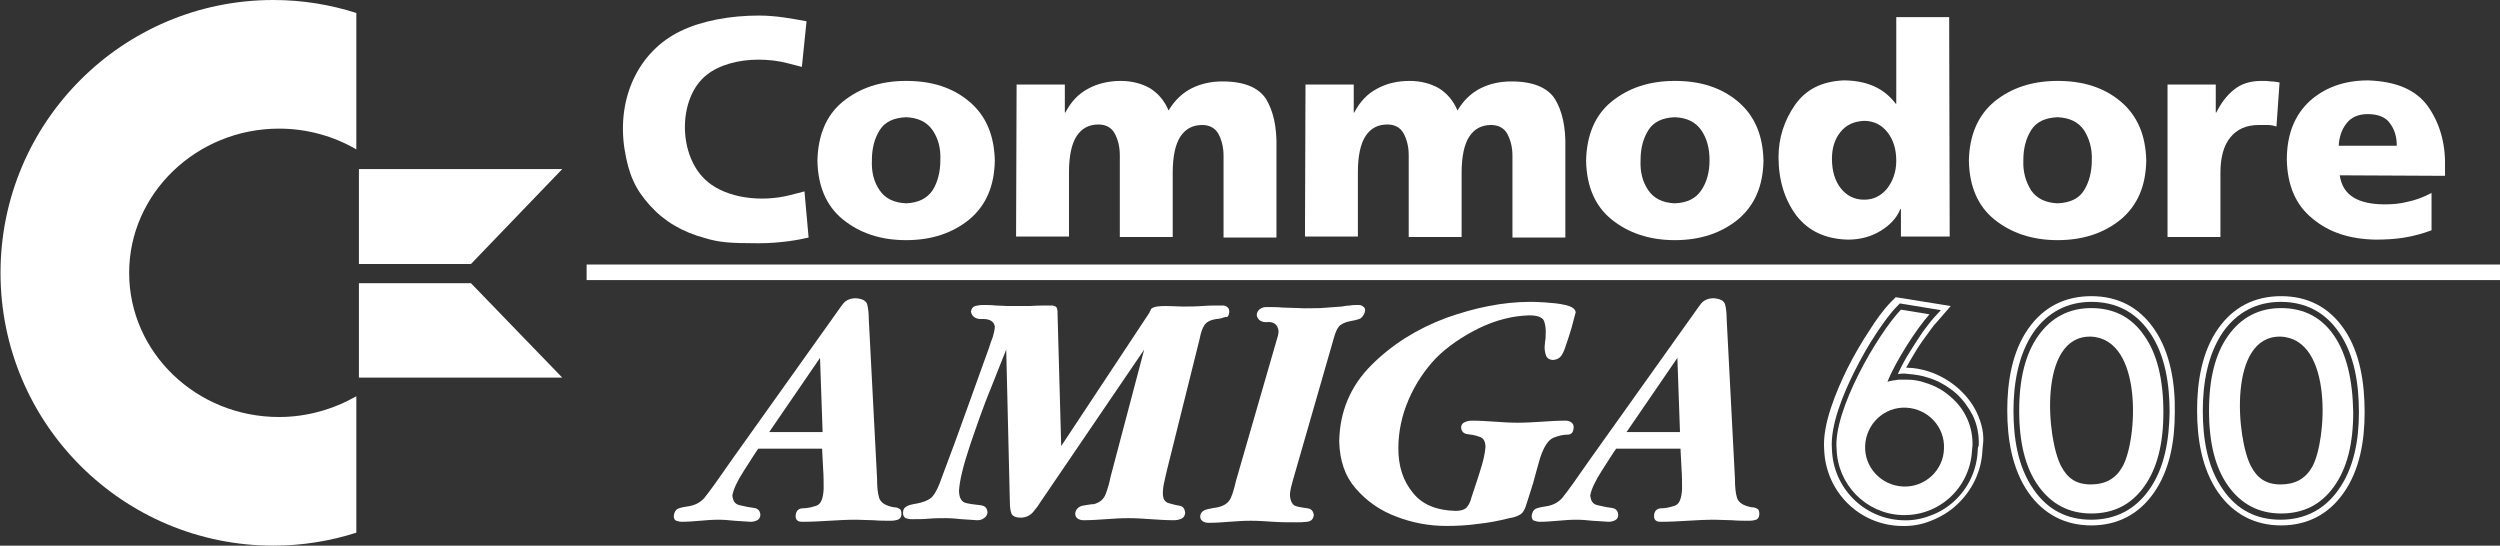 <?xml version="1.0" encoding="utf-8"?>
<svg version="1.1" baseProfile="tiny" id="svg7148" x="0px" y="0px" viewBox="-54.3 345.6 482 105.2" xmlns="http://www.w3.org/2000/svg">
  <rect x="-54.3" y="345.6" width="482" height="105.2" fill="#333333" stroke="none"/>
  <path id="path3002" d="M -1.6 345.6 C -30.7 345.6 -54.2 369.2 -54.2 398.2 C -54.2 427.3 -30.6 450.8 -1.6 450.8 C 4 450.8 9.4 449.9 14.4 448.3 L 14.4 422 C 10 424.5 4.9 426 -0.5 426 C -16.5 426 -29.4 413.5 -29.4 398.2 C -29.4 382.9 -16.4 370.4 -0.5 370.4 C 5 370.4 10.1 371.9 14.4 374.4 L 14.4 348.1 C 9.4 346.5 4 345.6 -1.6 345.6 Z" style="fill: rgb(255, 255, 255);"/>
  <polygon id="polygon9367" points="14.9 378.2 14.9 378.2 54.1 378.2 36.5 396.5 14.9 396.5" style="fill: rgb(255, 255, 255);"/>
  <polygon id="polygon9369" points="14.9 418.4 14.9 418.4 54.1 418.4 36.5 400.2 14.9 400.2" style="fill: rgb(255, 255, 255);"/>
  <path id="path3067" d="M 120.4 391.9 C 125.4 391.9 129.4 390.5 132.6 387.9 C 135.8 385.2 137.4 381.5 137.5 376.6 C 137.4 371.7 135.8 367.9 132.6 365.2 C 129.4 362.5 125.4 361.2 120.4 361.2 C 115.4 361.2 111.4 362.6 108.2 365.2 C 105 367.8 103.4 371.7 103.3 376.6 C 103.4 381.5 105 385.3 108.2 387.9 C 111.4 390.5 115.4 391.9 120.4 391.9 Z M 120.4 384.8 C 118.1 384.7 116.4 383.9 115.3 382.3 C 114.2 380.7 113.7 378.8 113.8 376.5 C 113.8 374.2 114.3 372.3 115.3 370.7 C 116.3 369.1 118 368.3 120.4 368.2 C 122.7 368.3 124.4 369.1 125.5 370.7 C 126.6 372.3 127.1 374.2 127 376.5 C 127 378.7 126.5 380.7 125.5 382.3 C 124.4 383.9 122.7 384.7 120.4 384.8 Z" style="fill: rgb(255, 255, 255);"/>
  <path id="path3069" d="M 141.6 391.2 L 151.8 391.2 L 151.8 378.8 C 151.8 375.7 152.3 373.3 153.3 371.8 C 154.3 370.3 155.7 369.6 157.5 369.6 C 158.9 369.6 160 370.2 160.6 371.3 C 161.2 372.4 161.6 373.8 161.6 375.5 L 161.6 391.3 L 171.8 391.3 L 171.8 378.9 C 171.8 375.8 172.3 373.4 173.3 371.9 C 174.3 370.4 175.7 369.7 177.5 369.7 C 178.9 369.7 180 370.3 180.6 371.4 C 181.2 372.5 181.6 373.9 181.6 375.6 L 181.6 391.4 L 191.8 391.4 L 191.8 374.1 C 191.9 370.1 191.2 367 189.8 364.7 C 188.4 362.5 185.6 361.3 181.4 361.3 C 179.3 361.3 177.3 361.7 175.5 362.6 C 173.7 363.5 172.2 364.9 171 366.9 C 170.2 365 169 363.6 167.4 362.6 C 165.8 361.7 163.9 361.2 161.8 361.2 C 159.5 361.2 157.3 361.7 155.5 362.7 C 153.6 363.7 152.2 365.2 151.1 367.3 L 151 367.3 L 151 361.9 L 141.7 361.9 L 141.6 391.2 L 141.6 391.2 Z" style="fill: rgb(255, 255, 255);"/>
  <path id="path3071" d="M 197.3 391.2 L 207.5 391.2 L 207.5 378.8 C 207.5 375.7 208 373.3 209 371.8 C 210 370.3 211.4 369.6 213.2 369.6 C 214.6 369.6 215.7 370.2 216.3 371.3 C 216.9 372.4 217.3 373.8 217.3 375.5 L 217.3 391.3 L 227.5 391.3 L 227.5 378.9 C 227.5 375.8 228 373.4 229 371.9 C 230 370.4 231.4 369.7 233.2 369.7 C 234.6 369.7 235.7 370.3 236.3 371.4 C 236.9 372.5 237.3 373.9 237.3 375.6 L 237.3 391.4 L 247.5 391.4 L 247.5 374.1 C 247.6 370.1 246.9 367 245.5 364.7 C 244.1 362.5 241.3 361.3 237.1 361.3 C 235 361.3 233 361.7 231.2 362.6 C 229.4 363.5 227.9 364.9 226.7 366.9 C 225.9 365 224.7 363.6 223.1 362.6 C 221.5 361.7 219.6 361.2 217.5 361.2 C 215.1 361.2 213 361.7 211.2 362.7 C 209.3 363.7 207.9 365.2 206.8 367.3 L 206.7 367.3 L 206.7 361.9 L 197.4 361.9 L 197.3 391.2 L 197.3 391.2 Z" style="fill: rgb(255, 255, 255);"/>
  <path id="path3073" d="M 268.6 391.9 C 273.6 391.9 277.6 390.5 280.8 387.9 C 284 385.2 285.6 381.5 285.7 376.6 C 285.6 371.7 284 367.9 280.8 365.2 C 277.6 362.5 273.6 361.2 268.6 361.2 C 263.6 361.2 259.6 362.6 256.4 365.2 C 253.2 367.8 251.6 371.7 251.5 376.6 C 251.6 381.5 253.2 385.3 256.4 387.9 C 259.6 390.5 263.7 391.9 268.6 391.9 Z M 268.6 384.8 C 266.3 384.7 264.6 383.9 263.5 382.3 C 262.4 380.7 261.9 378.8 262 376.5 C 262 374.2 262.5 372.3 263.5 370.7 C 264.5 369.1 266.2 368.3 268.6 368.2 C 270.9 368.3 272.6 369.1 273.7 370.7 C 274.8 372.3 275.3 374.2 275.3 376.5 C 275.3 378.7 274.8 380.7 273.7 382.3 C 272.6 383.9 271 384.7 268.6 384.8 Z" style="fill: rgb(255, 255, 255);"/>
  <path id="path3075" d="M 321.5 348.9 L 311.3 348.9 L 311.3 365.6 L 311.2 365.6 C 309.9 363.9 308.4 362.8 306.7 362.1 C 305 361.4 303.1 361.1 301.1 361.1 C 297 361.3 293.9 362.8 291.8 365.8 C 289.7 368.8 288.6 372.2 288.6 375.9 C 288.6 380.4 289.8 384.1 292 387.1 C 294.3 390.1 297.6 391.7 302 391.8 C 304.4 391.8 306.5 391.2 308.3 390.1 C 310.1 389 311.4 387.6 312.1 385.9 L 312.2 385.9 L 312.2 391.2 L 321.6 391.2 L 321.5 348.9 L 321.5 348.9 Z M 298.9 376.2 C 298.9 374.2 299.4 372.5 300.5 371.1 C 301.6 369.7 303.1 369 305.1 368.9 C 307 368.9 308.5 369.7 309.6 371.1 C 310.7 372.5 311.3 374.3 311.3 376.6 C 311.3 378.8 310.6 380.6 309.5 382 C 308.3 383.4 306.9 384.1 305.1 384.1 C 303.2 384.1 301.7 383.3 300.6 381.9 C 299.5 380.5 298.9 378.6 298.9 376.2 L 298.9 376.2 Z" style="fill: rgb(255, 255, 255);"/>
  <path id="path3077" d="M 342.4 391.9 C 347.4 391.9 351.4 390.5 354.6 387.9 C 357.8 385.2 359.4 381.5 359.5 376.6 C 359.4 371.7 357.8 367.9 354.6 365.2 C 351.4 362.5 347.4 361.2 342.4 361.2 C 337.4 361.2 333.4 362.6 330.2 365.2 C 327 367.9 325.4 371.7 325.3 376.6 C 325.4 381.5 327 385.3 330.2 387.9 C 333.4 390.5 337.5 391.9 342.4 391.9 Z M 342.4 384.8 C 340.1 384.7 338.4 383.9 337.3 382.3 C 336.3 380.7 335.7 378.8 335.8 376.5 C 335.8 374.2 336.3 372.3 337.3 370.7 C 338.3 369.1 340 368.3 342.4 368.2 C 344.7 368.3 346.4 369.1 347.5 370.7 C 348.5 372.3 349.1 374.2 349 376.5 C 349 378.7 348.5 380.7 347.5 382.3 C 346.5 383.9 344.8 384.7 342.4 384.8 Z" style="fill: rgb(255, 255, 255);"/>
  <path id="path3079" d="M 385.2 361.5 C 384.7 361.4 384.1 361.3 383.5 361.3 C 382.9 361.2 382.3 361.2 381.7 361.2 C 379.5 361.2 377.7 361.8 376.4 362.9 C 375 364 373.9 365.5 373 367.3 L 372.9 367.3 L 372.9 361.9 L 363.6 361.9 L 363.6 391.3 L 373.8 391.3 L 373.8 378.9 C 373.8 376 374.4 373.7 375.7 372.1 C 377 370.5 378.8 369.7 381.2 369.7 C 381.8 369.7 382.4 369.7 382.9 369.7 C 383.5 369.7 384 369.8 384.6 370 L 385.2 361.5 Z" style="fill: rgb(255, 255, 255);"/>
  <path id="path3081" d="M 417.1 379.5 L 417.1 377.6 C 417.2 373.1 416 369.2 413.8 366.1 C 411.5 362.9 407.7 361.3 402.3 361.1 C 397.6 361.1 393.9 362.5 391 365.1 C 388.1 367.8 386.6 371.5 386.6 376.4 C 386.7 381.3 388.3 385.1 391.5 387.7 C 394.7 390.4 398.7 391.7 403.7 391.8 C 405.6 391.8 407.5 391.7 409.3 391.4 C 411.1 391.1 412.9 390.6 414.5 390 L 414.5 382.8 C 413 383.6 411.4 384.2 409.9 384.5 C 408.4 384.9 406.9 385 405.5 385 C 403 385 401 384.6 399.5 383.7 C 398 382.8 397.1 381.4 396.8 379.4 L 417.1 379.5 L 417.1 379.5 Z M 396.6 373.7 C 396.7 372 397.2 370.5 398.1 369.4 C 399 368.2 400.4 367.6 402.2 367.6 C 404.2 367.6 405.7 368.2 406.5 369.4 C 407.4 370.6 407.8 372 407.8 373.7 L 396.6 373.7 Z" style="fill: rgb(255, 255, 255);"/>
  <path id="path3064" d="M 81.6 391.5 C 77.2 390.3 73.8 388.3 71 385.2 C 68.2 382.1 66.9 379.3 66.1 374.3 C 64.6 364.5 68.8 355.5 76.9 351.6 C 81 349.6 86.5 348.6 92 348.6 C 95.4 348.6 98.4 349.2 101.2 349.7 L 100.3 358.5 C 100.3 358.5 99.6 358.3 97.6 357.8 C 95.7 357.3 93.8 357.1 91.9 357.1 C 88.1 357.1 84.4 358.1 82 360 C 76.3 364.4 76.3 375.9 82.2 380.7 C 85.8 383.7 92.3 384.7 98.1 383.2 L 100.8 382.5 L 101.6 391.4 C 99.9 391.8 96.3 392.5 91.9 392.5 C 86.1 392.5 84.3 392.3 81.6 391.5 Z" style="fill: rgb(255, 255, 255);"/>
  <rect id="Line" x="58.8" y="396.6" width="369" height="3" style="fill: rgb(255, 255, 255);"/>
  <path id="path6187" d="M 119.5 444.7 C 119.5 444.2 119.4 443.8 119.1 443.7 C 118.8 443.5 118.5 443.4 118 443.4 C 116.4 443.1 115.5 442.5 115.2 441.6 C 114.9 440.6 114.8 439.4 114.8 437.9 L 113.2 407.1 C 113.2 406 113.1 405.1 112.9 404.3 C 112.7 403.6 112 403.2 110.7 403.1 C 109.6 403.1 108.8 403.5 108.3 404.1 C 107.8 404.7 107.3 405.5 106.7 406.3 L 86.9 434.1 L 83.6 438.8 C 82.9 439.8 82.2 440.7 81.5 441.6 C 80.7 442.5 79.7 443 78.5 443.2 C 77.8 443.3 77.2 443.4 76.6 443.6 C 76 443.8 75.7 444.3 75.6 445.1 C 75.6 445.6 75.8 445.9 76.1 446 C 76.4 446.1 76.8 446.2 77.2 446.2 C 78.3 446.2 79.5 446.1 80.7 446 C 81.9 445.9 83 445.8 84.2 445.8 C 85.3 445.8 86.3 445.9 87.3 446 C 88.3 446.1 89.4 446.1 90.4 446.2 C 90.9 446.2 91.3 446.1 91.7 445.9 C 92.1 445.7 92.3 445.3 92.3 444.8 C 92.2 444 91.8 443.6 90.9 443.5 C 90 443.4 89.2 443.2 88.3 443 C 87.4 442.8 87 442.2 86.9 441.1 C 87.1 440 87.8 438.4 89.1 436.4 C 90.4 434.4 91.3 432.9 91.9 432.1 L 104.2 432.1 C 104.3 433.4 104.3 434.7 104.4 436 C 104.5 437.3 104.5 438.6 104.5 439.9 C 104.4 441.7 104 442.8 103.1 443.1 C 102.2 443.4 101.3 443.6 100.5 443.6 C 99.6 443.6 99.1 444.2 99.1 445.1 C 99.1 445.5 99.2 445.8 99.5 446 C 99.8 446.2 100.1 446.2 100.5 446.2 C 102.2 446.2 103.9 446.1 105.6 446 C 107.3 445.9 109 445.8 110.7 445.8 C 111.8 445.8 113 445.9 114.1 445.9 C 115.2 446 116.4 446 117.5 446 C 118 446 118.5 445.9 118.8 445.8 C 119.3 445.6 119.5 445.2 119.5 444.7 L 119.5 444.7 Z M 104.3 428.9 L 94 428.9 L 103.8 414.6 L 104.3 428.9 Z" style="fill: rgb(255, 255, 255);"/>
  <path id="path4766" d="M 208.9 405.5 C 208.9 405.1 208.8 404.9 208.5 404.7 C 208.3 404.5 208 404.4 207.6 404.4 C 207 404.4 206.5 404.4 206 404.5 C 205.5 404.5 204.9 404.6 204.4 404.7 C 203 404.8 201.7 404.9 200.3 405 C 198.9 405 197.5 405.1 196.1 405 C 195.1 405 194.1 404.9 193 404.9 C 192 404.8 191 404.8 189.9 404.8 C 189.4 404.8 189 404.9 188.6 405.2 C 188.2 405.5 188 405.9 188 406.4 C 188.2 407.3 188.9 407.8 190.1 407.7 C 191.3 407.6 192 408.2 192.2 409.3 C 192.2 409.6 192.2 409.9 192.1 410.3 C 192 410.6 191.9 410.9 191.8 411.3 L 184 438.3 C 183.7 439.6 183.4 440.7 183 441.6 C 182.6 442.5 181.8 443.1 180.5 443.4 C 179.9 443.5 179.2 443.6 178.4 443.8 C 177.6 444 177.1 444.5 177.1 445.2 C 177.1 445.6 177.3 445.9 177.6 446.1 C 177.9 446.3 178.3 446.4 178.7 446.4 C 180 446.4 181.4 446.3 182.7 446.2 C 184.1 446.1 185.4 446 186.8 446 C 188.3 446 189.7 446.1 191.2 446.2 C 192.7 446.3 194.1 446.3 195.6 446.3 C 196.2 446.3 196.9 446.3 197.7 446.2 C 198.5 446.1 198.9 445.7 199 444.9 C 198.9 444.1 198.5 443.7 197.8 443.6 C 197.1 443.5 196.3 443.4 195.6 443.2 C 194.9 443 194.5 442.3 194.4 441.1 C 194.4 440.6 194.5 440.1 194.6 439.6 C 194.7 439.1 194.9 438.6 195 438.1 L 202.8 411 C 203.1 409.9 203.4 409.1 203.8 408.6 C 204.2 408.1 205 407.7 206.1 407.5 C 206.7 407.4 207.3 407.3 208 407 C 208.5 406.6 208.8 406.1 208.9 405.5 L 208.9 405.5 Z" style="fill: rgb(255, 255, 255);"/>
  <path id="path4768" d="M 249.5 405.8 C 249.4 405.1 248.7 404.7 247.5 404.4 C 246.2 404.1 244.9 404 243.5 403.9 C 242.1 403.8 241.2 403.8 240.7 403.8 C 235.5 403.8 230.1 404.9 224.5 406.9 C 218.9 409 214.1 412 210.1 416 C 206.1 420 204 424.9 203.9 430.7 C 204 434.4 205 437.4 207.1 439.8 C 209.2 442.2 211.7 444 214.9 445.2 C 218 446.4 221.2 447 224.6 447 C 226.6 447 228.6 446.9 230.7 446.6 C 232.7 446.4 234.7 446 236.7 445.5 C 237.4 445.4 238.1 445.2 238.6 444.9 C 239.1 444.7 239.5 444.2 239.8 443.4 C 240.3 441.9 240.8 440.3 241.3 438.7 C 241.7 437.1 242.2 435.5 242.6 434 C 243.3 431.8 244.2 430.4 245.2 430 C 246.2 429.6 247.1 429.4 247.9 429.4 C 248.7 429.4 249.1 428.9 249.1 427.9 C 249.1 427.5 248.9 427.2 248.6 427 C 248.3 426.8 247.9 426.7 247.6 426.7 C 246.1 426.7 244.5 426.8 243 426.9 C 241.4 427 239.9 427.1 238.3 427.1 C 236.8 427.1 235.3 427 233.9 426.9 C 232.4 426.8 230.9 426.7 229.5 426.7 C 229 426.7 228.5 426.8 228.1 427 C 227.6 427.2 227.4 427.6 227.4 428.1 C 227.5 428.8 227.9 429.2 228.6 429.3 C 229.4 429.4 230.1 429.5 230.9 429.8 C 231.7 430 232.1 430.7 232.1 431.8 C 232 433 231.7 434.5 231 436.6 C 230.4 438.6 229.8 440.2 229.4 441.5 C 229.2 442.4 228.8 443.1 228.4 443.5 C 228 443.9 227.3 444.1 226.3 444.1 C 222.7 444 219.9 442.9 218.1 440.6 C 216.2 438.3 215.3 435.5 215.3 432 C 215.3 428.8 216 425.6 217.3 422.6 C 218.6 419.6 220.4 416.9 222.6 414.6 C 224.8 412.4 227.6 410.5 230.8 408.9 C 234.1 407.3 237.3 406.5 240.5 406.4 C 242 406.4 242.9 406.7 243.3 407.3 C 243.6 407.9 243.8 408.9 243.7 410.3 C 243.7 410.7 243.7 411 243.6 411.4 C 243.6 411.8 243.5 412.1 243.5 412.5 C 243.5 413.1 243.6 413.7 243.8 414.2 C 244 414.7 244.5 415 245.2 415 C 246 414.9 246.5 414.6 246.9 413.9 C 247.3 413.2 247.5 412.5 247.7 411.9 C 247.9 411.4 248.2 410.4 248.7 408.8 C 249.1 407.2 249.4 406.2 249.5 405.8 L 249.5 405.8 L 249.5 405.8 Z" style="fill: rgb(255, 255, 255);"/>
  <path id="path4770" d="M 284.9 444.7 C 284.9 444.2 284.8 443.8 284.5 443.7 C 284.2 443.5 283.9 443.4 283.4 443.4 C 281.8 443.1 280.9 442.5 280.6 441.6 C 280.3 440.6 280.2 439.4 280.2 437.9 L 278.6 407.1 C 278.6 406 278.5 405.1 278.3 404.3 C 278.1 403.6 277.4 403.2 276.1 403.1 C 275 403.1 274.2 403.5 273.7 404.1 C 273.2 404.7 272.7 405.5 272.1 406.3 L 252.3 434.1 L 249 438.8 C 248.3 439.8 247.6 440.7 246.9 441.6 C 246.1 442.5 245.1 443 243.9 443.2 C 243.2 443.3 242.6 443.4 242 443.6 C 241.4 443.8 241.1 444.3 241 445.1 C 241 445.6 241.2 445.9 241.5 446 C 241.8 446.1 242.2 446.2 242.6 446.2 C 243.7 446.2 244.9 446.1 246.1 446 C 247.3 445.9 248.4 445.8 249.6 445.8 C 250.7 445.8 251.7 445.9 252.7 446 C 253.8 446.1 254.8 446.1 255.8 446.2 C 256.3 446.2 256.7 446.1 257.1 445.9 C 257.5 445.7 257.7 445.3 257.7 444.8 C 257.6 444 257.2 443.6 256.3 443.5 C 255.4 443.4 254.6 443.2 253.7 443 C 252.8 442.8 252.4 442.2 252.3 441.1 C 252.5 440 253.2 438.4 254.5 436.4 C 255.8 434.4 256.7 432.9 257.3 432.1 L 269.7 432.1 C 269.8 433.4 269.8 434.7 269.9 436 C 270 437.3 270 438.6 270 439.9 C 269.9 441.7 269.5 442.8 268.6 443.1 C 267.7 443.4 266.8 443.6 266 443.6 C 265.1 443.6 264.6 444.2 264.6 445.1 C 264.6 445.5 264.7 445.8 265 446 C 265.3 446.2 265.6 446.2 266 446.2 C 267.7 446.2 269.4 446.1 271.1 446 C 272.8 445.9 274.5 445.8 276.2 445.8 C 277.3 445.8 278.5 445.9 279.6 445.9 C 280.7 446 281.9 446 283 446 C 283.5 446 284 445.9 284.3 445.8 C 284.7 445.6 284.9 445.2 284.9 444.7 L 284.9 444.7 Z M 269.6 428.9 L 259.3 428.9 L 269.1 414.6 L 269.6 428.9 Z" style="fill: rgb(255, 255, 255);"/>
  <path id="path4764" d="M 182.7 405.7 C 182.7 405.3 182.6 405 182.3 404.8 C 182.1 404.6 181.8 404.5 181.4 404.5 C 180.1 404.5 178.8 404.5 177.5 404.6 C 176.2 404.7 174.9 404.7 173.6 404.7 C 172.9 404.7 171.9 404.6 170.5 404.6 C 169.1 404.6 168.2 404.7 167.7 405.1 C 167.6 405.2 167.5 405.4 167.5 405.5 C 167.4 405.7 167.3 405.8 167.3 405.9 L 150.3 431.6 L 149.6 406.3 C 149.6 405.8 149.6 405.4 149.5 405.1 C 149.4 404.7 149.1 404.6 148.6 404.5 C 147.2 404.5 145.7 404.5 144.3 404.6 C 142.9 404.6 141.4 404.6 140 404.6 C 139.2 404.6 138.4 404.5 137.6 404.5 C 136.8 404.4 136 404.4 135.2 404.4 C 134.7 404.4 134.2 404.5 133.7 404.6 C 133.2 404.8 133 405.1 132.9 405.7 C 133.1 406.7 133.9 407.2 135.2 407.1 C 136.6 407.1 137.3 407.6 137.5 408.5 C 137.5 409.2 137.3 409.9 137.1 410.6 C 136.8 411.3 136.6 412 136.4 412.6 C 134.9 416.8 133.4 420.9 131.9 425.1 C 130.4 429.3 128.9 433.4 127.3 437.6 C 126.7 439.4 126.1 440.6 125.5 441.3 C 124.9 442 123.7 442.5 121.8 442.8 C 121.3 442.9 120.8 443 120.4 443.3 C 120 443.5 119.8 443.9 119.8 444.5 C 119.8 445 120 445.3 120.3 445.5 C 120.6 445.6 121 445.7 121.5 445.7 C 122.6 445.7 123.7 445.7 124.8 445.6 C 125.9 445.5 127 445.5 128.1 445.5 C 129.1 445.5 130.1 445.6 131.1 445.7 C 132.1 445.8 133.1 445.8 134.1 445.9 C 134.6 445.9 135 445.8 135.4 445.5 C 135.8 445.3 136 444.9 136.1 444.4 C 136 443.5 135.6 443.1 134.7 443 C 133.8 442.9 132.9 442.8 132 442.6 C 131.1 442.4 130.6 441.6 130.6 440.2 C 130.7 438.3 131.4 435.4 132.7 431.5 C 134 427.7 135.3 423.9 136.8 420.3 C 138.2 416.7 139.2 414.3 139.7 413 L 140.4 442.4 C 140.4 443.3 140.5 444 140.7 444.6 C 140.9 445.1 141.5 445.4 142.5 445.4 C 143.5 445.4 144.3 445 144.9 444.3 C 145.5 443.6 146 442.9 146.5 442.1 L 166.3 413 L 159.8 437.6 C 159.6 438.7 159.3 439.7 158.9 440.8 C 158.5 441.9 157.7 442.5 156.6 442.8 C 155.9 442.8 155.2 443 154.4 443.1 C 153.6 443.3 153.1 443.8 153 444.6 C 153 445.1 153.2 445.4 153.5 445.6 C 153.8 445.8 154.2 445.9 154.6 445.9 C 156 445.9 157.5 445.8 158.9 445.7 C 160.3 445.6 161.8 445.5 163.2 445.5 C 164.7 445.5 166.2 445.6 167.6 445.7 C 169.1 445.8 170.6 445.9 172 445.9 C 172.6 445.9 173 445.8 173.5 445.6 C 173.9 445.4 174.2 445 174.2 444.4 C 174.1 443.7 173.8 443.2 173.1 443.1 C 172.4 443 171.7 442.8 171 442.6 C 170.3 442.4 169.9 441.8 169.9 440.7 C 169.9 440 170 439.2 170.2 438.4 C 170.4 437.6 170.5 436.9 170.7 436.2 L 177 410.9 C 177.2 409.8 177.5 408.9 177.9 408.3 C 178.3 407.7 179 407.3 180.2 407.1 C 180.8 407.1 181.4 406.9 182 406.7 C 182.3 406.9 182.7 406.4 182.7 405.7 L 182.7 405.7 Z" style="fill: rgb(255, 255, 255);"/>
  <path d="M 397.6 409 C 394.7 404.8 390.6 402.7 385.5 402.7 C 380.4 402.7 376.3 404.8 373.4 408.9 C 370.2 413.4 369.3 419.3 369.3 424.7 C 369.3 430.2 370.2 436 373.4 440.6 C 376.3 444.7 380.4 446.9 385.5 446.9 C 390.5 446.9 394.6 444.8 397.5 440.7 C 400.7 436.2 401.6 430.5 401.6 425.1 C 401.6 419.7 400.8 413.6 397.6 409 Z M 396.5 440.1 C 393.8 443.9 390 445.8 385.4 445.8 C 380.7 445.8 377 443.9 374.3 440 C 371.2 435.6 370.4 430 370.4 424.8 C 370.4 419.6 371.3 414 374.3 409.6 C 377 405.8 380.8 403.8 385.4 403.8 C 390.1 403.8 393.9 405.7 396.6 409.6 C 399.7 414 400.5 419.8 400.5 425.1 C 400.5 430.3 399.6 435.8 396.5 440.1 Z" style="fill: rgb(255, 255, 255);"/>
  <path d="M 395.7 410.3 C 393.3 406.8 389.9 405 385.5 405 C 381.2 405 377.8 406.8 375.3 410.3 C 372.8 413.8 371.6 418.6 371.6 424.8 C 371.6 431 372.8 435.8 375.3 439.3 C 377.8 442.8 381.2 444.6 385.5 444.6 C 389.8 444.6 393.2 442.9 395.7 439.4 C 398.2 435.9 399.4 431.2 399.4 425.1 C 399.3 418.8 398.1 413.8 395.7 410.3 Z M 391.5 435.6 C 390.2 437.9 388.2 439 385.4 439 C 382.6 439 380.9 437.8 379.7 435.5 C 376.9 430.3 375.2 410.3 385.4 410.5 C 395.6 410.9 394.3 430.6 391.5 435.6 Z" style="fill: rgb(255, 255, 255);"/>
  <path d="M 361 409 C 358.1 404.8 354 402.7 348.9 402.7 C 343.8 402.7 339.7 404.8 336.8 408.9 C 333.6 413.4 332.7 419.3 332.7 424.7 C 332.7 430.2 333.6 436 336.8 440.6 C 339.7 444.7 343.8 446.9 348.9 446.9 C 353.9 446.9 358 444.8 360.9 440.7 C 364.1 436.2 365 430.5 365 425.1 C 365.1 419.7 364.2 413.6 361 409 Z M 360 440.1 C 357.3 443.9 353.5 445.8 348.9 445.8 C 344.2 445.8 340.5 443.9 337.8 440 C 334.7 435.6 333.9 430 333.9 424.8 C 333.9 419.6 334.8 414 337.8 409.6 C 340.5 405.8 344.3 403.8 348.9 403.8 C 353.6 403.8 357.4 405.7 360.1 409.6 C 363.2 414 364 419.8 364 425.1 C 363.9 430.3 363.1 435.8 360 440.1 Z" style="fill: rgb(255, 255, 255);"/>
  <path d="M 359.1 410.3 C 356.7 406.8 353.3 405 348.9 405 C 344.6 405 341.2 406.8 338.7 410.3 C 336.2 413.8 335 418.6 335 424.8 C 335 431 336.2 435.8 338.7 439.3 C 341.2 442.8 344.6 444.6 348.9 444.6 C 353.2 444.6 356.6 442.9 359.1 439.4 C 361.6 435.9 362.8 431.2 362.8 425.1 C 362.8 418.8 361.6 413.8 359.1 410.3 Z M 354.9 435.6 C 353.6 437.9 351.6 439 348.8 439 C 346 439 344.3 437.8 343.1 435.5 C 340.3 430.3 338.6 410.3 348.8 410.5 C 359 410.9 357.8 430.6 354.9 435.6 Z" style="fill: rgb(255, 255, 255);"/>
  <path d="M 326.8 425.1 C 326 423.4 324.8 421.9 323.4 420.6 C 321.7 419.1 319.7 417.9 317.5 417.2 C 316.2 416.8 314.8 416.5 313.4 416.5 C 313.3 416.5 313.3 416.5 313.2 416.5 C 313.7 415.6 314.2 414.7 314.7 413.9 C 315.4 412.7 316.2 411.5 317.1 410.3 C 317.8 409.4 318.4 408.4 319.2 407.6 L 321.8 404.6 L 311.2 402.9 L 310.4 403.7 C 308.8 405.3 307.4 407.3 306.2 409.2 C 304.6 411.6 303.1 414.2 301.8 416.8 C 299.7 421.1 297 427.5 297.4 432.3 C 297.7 440.3 304 446.7 312 447 C 314 447.1 316.1 446.8 318 446 C 319.8 445.3 321.5 444.3 323 442.9 C 325.9 440.2 327.7 436.5 327.9 432.6 C 327.9 432.2 328 431.8 328 431.5 C 328.3 429.4 327.8 427.2 326.8 425.1 Z M 327 432.6 C 326.8 436.3 325.2 439.7 322.5 442.2 C 321.2 443.4 319.6 444.4 317.9 445 C 316.1 445.7 314.3 446 312.4 445.9 C 305 445.6 299.1 439.6 298.9 432.2 C 298.5 427.6 301.2 421.3 303.2 417.3 C 304.5 414.7 305.9 412.2 307.5 409.8 C 308.7 408 310.1 406 311.6 404.5 L 312 404.1 L 319.9 405.4 L 318.6 406.8 C 317.8 407.7 317.1 408.7 316.4 409.6 C 315.6 410.8 314.8 412 314 413.3 C 313.1 414.7 312.3 416.2 311.6 417.7 C 311.7 417.7 311.7 417.7 311.8 417.7 C 312.4 417.6 313 417.6 313.6 417.7 C 314.9 417.8 316.2 418 317.4 418.4 C 319.4 419 321.3 420.1 322.9 421.5 C 324.2 422.7 325.2 424.1 326 425.6 C 326.9 427.4 327.3 429.5 327.2 431.5 C 327 431.9 327 432.3 327 432.6 Z" style="fill: rgb(255, 255, 255);"/>
  <path d="M 316.9 419.4 C 315.8 419 314.6 418.8 313.4 418.8 C 312.8 418.8 312.3 418.8 311.7 418.8 C 311 418.9 310.3 419 309.6 419.2 C 311.2 415.2 315.2 409 317.7 406.2 L 312.2 405.3 C 307.7 410 299.1 424.8 299.8 432.2 C 300 439 305.4 444.6 312.3 444.9 C 319.5 445.2 325.5 439.7 325.9 432.5 C 325.9 432.2 326 431.8 326 431.5 C 326.1 427.9 324.6 424.6 322 422.3 C 320.6 421 318.9 420 316.9 419.4 Z M 312.6 439.4 C 308.4 439.2 305.1 435.7 305.3 431.5 C 305.5 427.3 309 424 313.2 424.2 C 317.4 424.4 320.7 427.9 320.5 432.1 C 320.4 436.3 316.8 439.6 312.6 439.4 Z" style="fill: rgb(255, 255, 255);"/>
</svg>